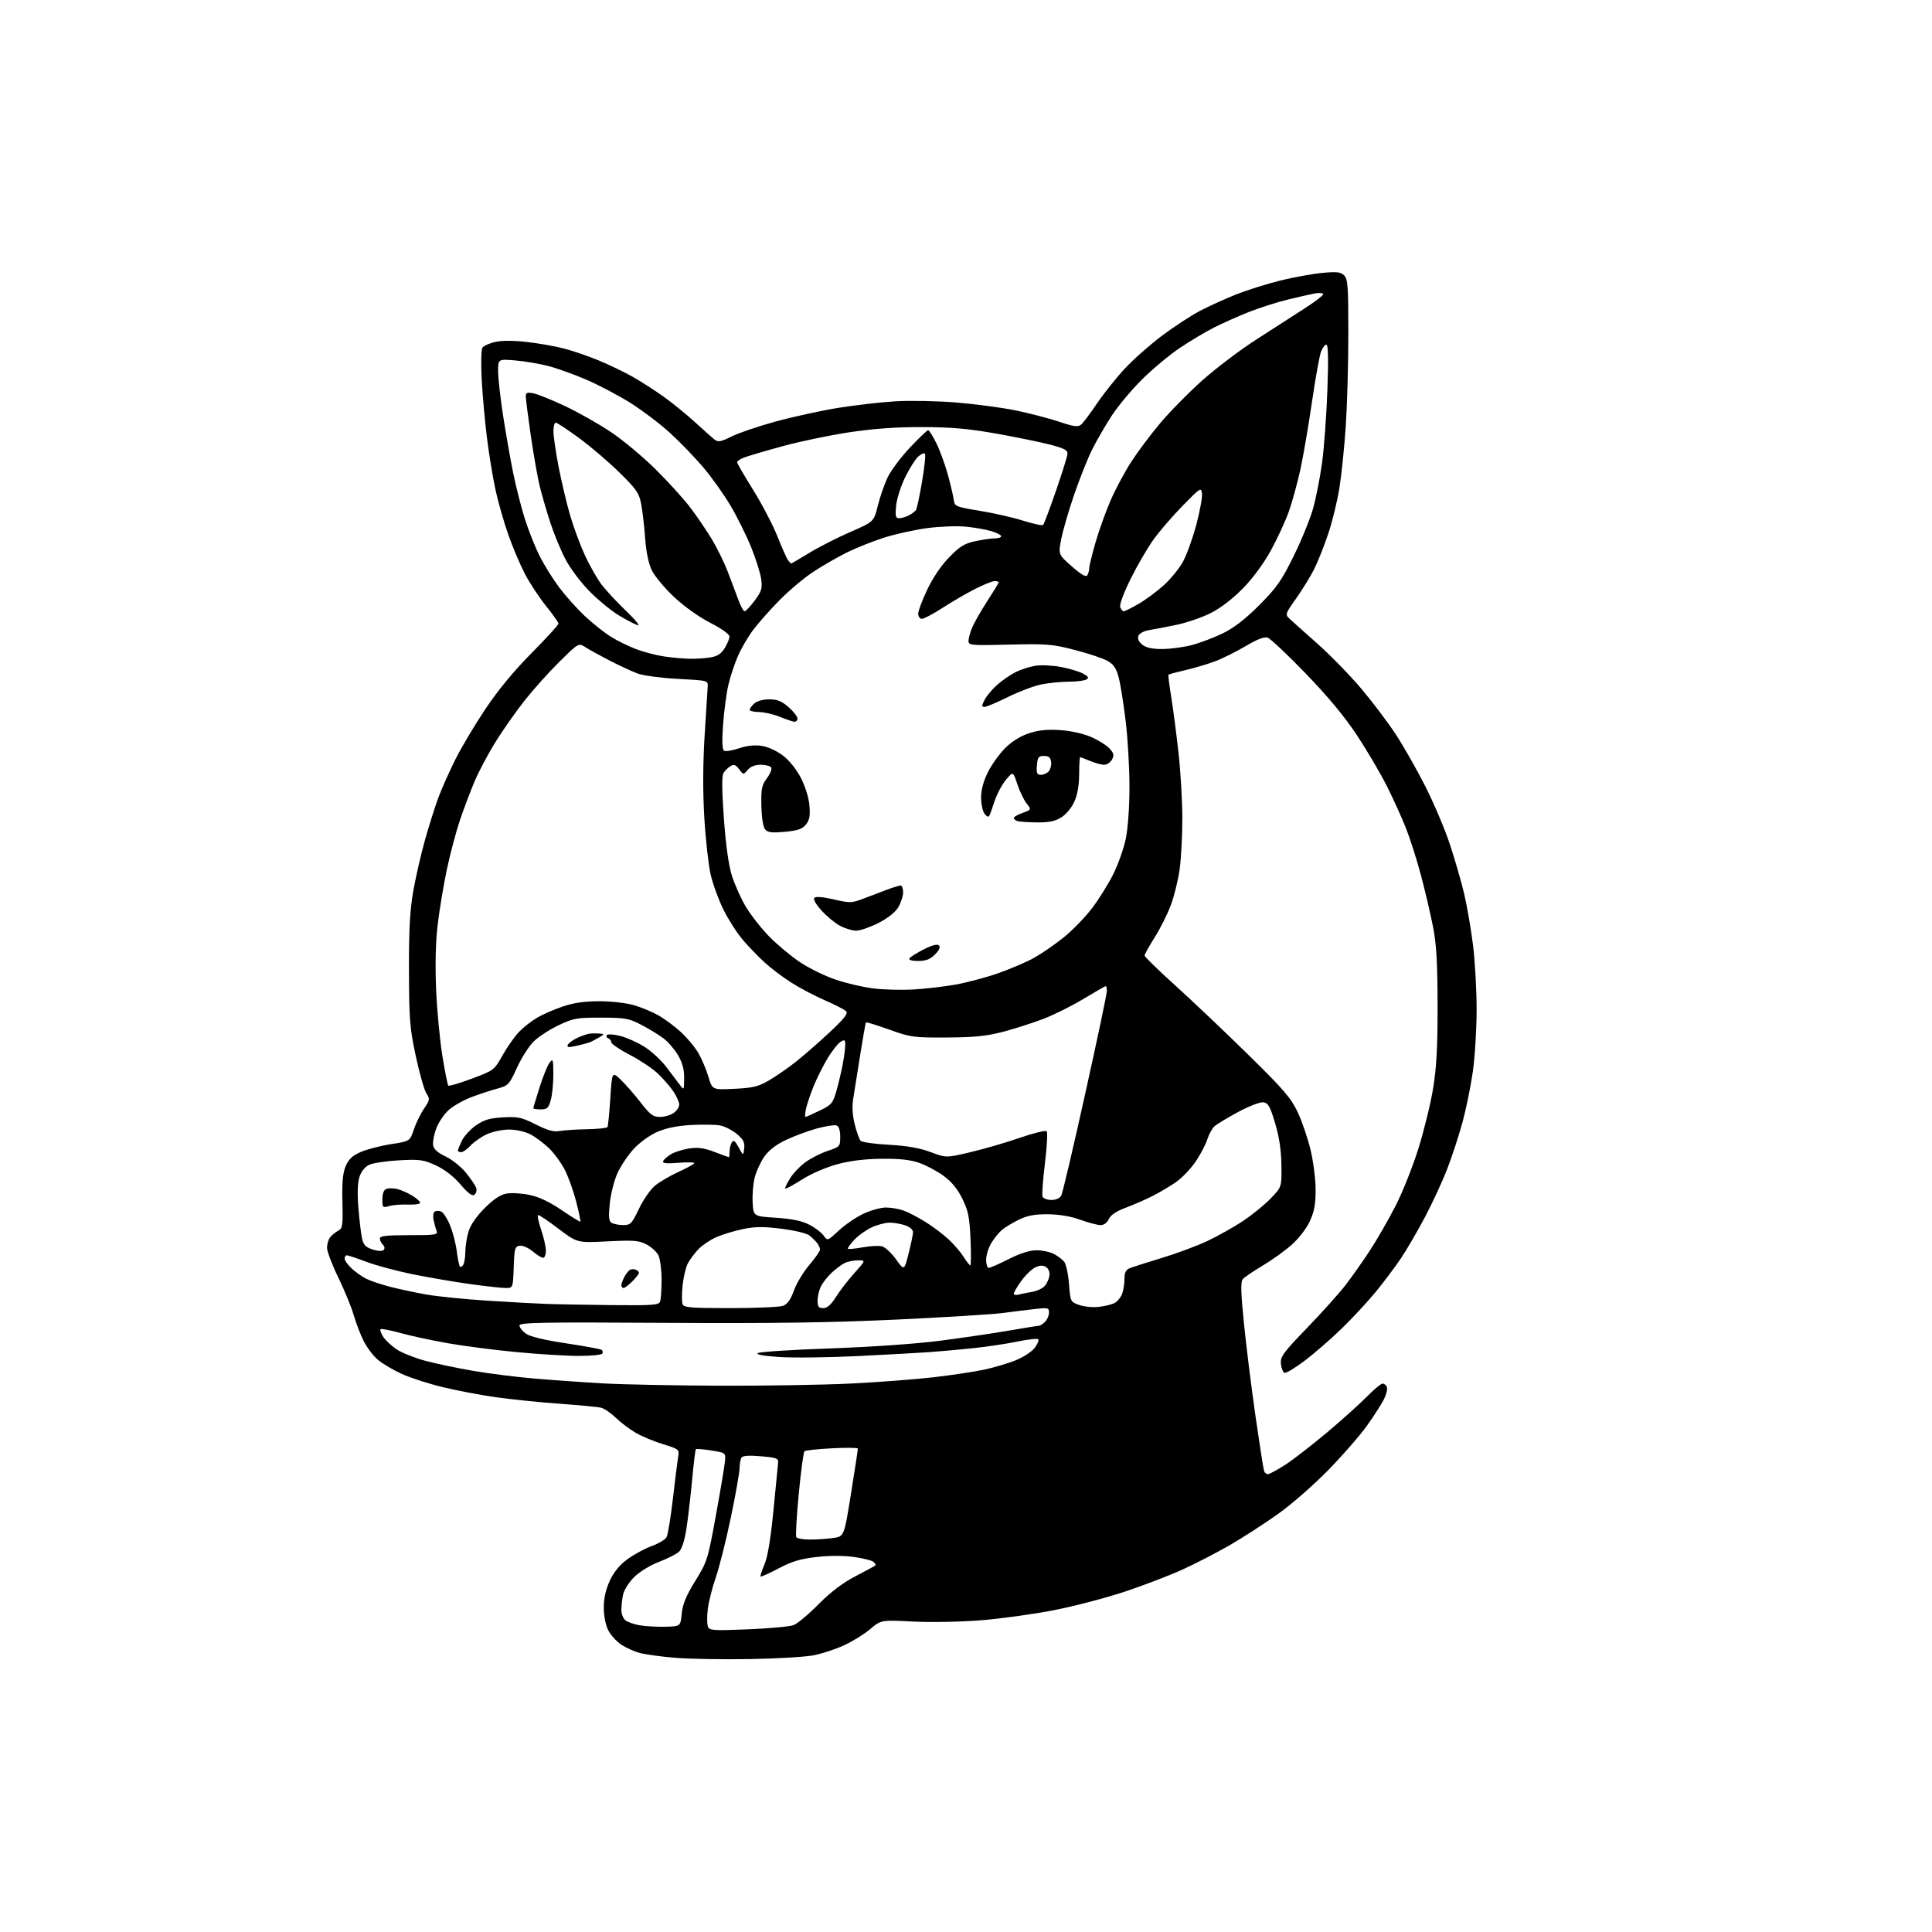 <?xml version="1.0" encoding="UTF-8" standalone="no"?>
<svg 
  version="1.1" 
  xmlns="http://www.w3.org/2000/svg" 
  xmlns:xlink="http://www.w3.org/1999/xlink" 
  xmlns:svg="http://www.w3.org/2000/svg"
  xmlns:rdf="http://www.w3.org/1999/02/22-rdf-syntax-ns#"
  xmlns:cc="http://creativecommons.org/ns#"
  xmlns:dc="http://purl.org/dc/elements/1.1/"
  viewBox="0 0 768 768"
  width="768"
  height="768"
>
<style>svg {background-color: white; }</style>"
<path stroke="none" fill="black" fill-rule="evenodd" d="M298.00,659.51C287.27,659.70 273.96,659.47 268.40,659.00C262.85,658.54 256.50,657.67 254.30,657.08C252.10,656.49 248.77,654.98 246.90,653.73C245.03,652.48 242.71,649.89 241.75,647.98C240.72,645.92 240.01,642.26 240.01,639.00C240.02,635.30 240.81,631.81 242.43,628.31C244.09,624.77 246.33,622.05 249.55,619.72C252.14,617.84 256.46,615.51 259.15,614.54C261.84,613.57 264.47,612.00 264.98,611.04C265.49,610.08 266.61,603.27 267.47,595.90C268.33,588.53 269.26,581.06 269.55,579.30C270.07,576.13 270.02,576.09 263.50,574.07C259.89,572.96 254.98,570.90 252.61,569.51C250.23,568.11 246.68,565.42 244.73,563.53C242.78,561.64 240.13,559.85 238.84,559.56C237.55,559.27 229.97,558.55 222.00,557.97C214.03,557.39 202.78,556.23 197.00,555.41C191.22,554.58 181.91,552.82 176.29,551.48C170.68,550.15 163.26,547.77 159.79,546.19C156.33,544.62 152.02,542.07 150.20,540.53C148.39,539.00 145.86,535.66 144.58,533.12C143.30,530.58 141.51,525.92 140.61,522.78C139.70,519.63 136.94,512.91 134.48,507.85C132.02,502.79 130.00,497.46 130.00,496.01C130.00,494.57 130.56,492.68 131.25,491.82C131.94,490.95 133.37,489.79 134.44,489.23C136.19,488.31 136.35,487.23 136.11,477.75C135.92,470.11 136.27,466.30 137.39,463.60C138.55,460.84 140.03,459.43 143.35,457.96C145.78,456.89 151.18,455.48 155.36,454.83C162.96,453.65 162.96,453.65 164.48,449.05C165.33,446.52 167.15,442.77 168.54,440.73C170.89,437.27 170.95,436.86 169.51,434.66C168.66,433.36 166.76,426.71 165.30,419.90C162.90,408.73 162.63,405.37 162.57,386.00C162.52,369.86 162.93,362.00 164.23,354.48C165.19,348.97 167.31,339.68 168.95,333.85C170.59,328.02 173.01,320.37 174.33,316.87C175.64,313.37 178.63,306.68 180.96,302.00C183.28,297.32 188.63,288.33 192.84,282.02C197.89,274.45 204.17,266.82 211.25,259.67C217.16,253.69 222.00,248.40 222.00,247.90C222.00,247.41 219.77,244.25 217.05,240.87C214.33,237.50 210.55,231.76 208.65,228.12C206.75,224.48 203.78,217.47 202.06,212.55C200.33,207.63 198.07,199.76 197.04,195.05C196.00,190.35 194.47,181.10 193.63,174.50C192.79,167.90 191.83,157.32 191.49,151.00C191.15,144.54 191.28,138.92 191.79,138.18C192.30,137.45 194.58,136.43 196.87,135.92C199.47,135.33 204.18,135.34 209.40,135.93C214.00,136.46 220.63,137.62 224.13,138.53C227.63,139.43 233.88,141.57 238.00,143.28C242.12,144.99 248.19,147.91 251.48,149.77C254.76,151.63 260.31,155.18 263.80,157.68C267.29,160.17 272.93,164.76 276.32,167.87C279.72,170.99 283.23,174.10 284.13,174.79C285.47,175.82 286.63,175.60 290.77,173.52C293.52,172.14 301.42,169.46 308.31,167.57C315.20,165.68 326.38,163.24 333.17,162.14C339.95,161.04 350.23,159.86 356.00,159.52C361.77,159.18 372.57,159.39 380.00,159.99C387.43,160.59 398.00,161.99 403.50,163.10C409.00,164.22 416.81,166.24 420.86,167.59C426.85,169.60 428.50,169.83 429.73,168.81C430.56,168.12 433.44,164.29 436.14,160.29C438.84,156.30 443.81,150.07 447.20,146.45C450.58,142.83 457.21,136.97 461.93,133.43C466.64,129.89 473.43,125.46 477.00,123.58C480.57,121.70 487.05,118.76 491.39,117.04C495.73,115.32 503.61,112.84 508.89,111.53C514.18,110.22 521.69,108.86 525.59,108.49C531.46,107.94 532.97,108.11 534.34,109.49C535.78,110.93 536.00,113.96 535.98,132.82C535.98,144.74 535.51,161.25 534.96,169.50C534.40,177.75 533.27,188.76 532.44,193.96C531.61,199.16 529.61,207.37 527.99,212.19C526.37,217.02 523.86,223.34 522.40,226.24C520.95,229.13 517.73,234.36 515.26,237.85C510.88,244.02 510.81,244.25 512.63,245.97C513.66,246.94 518.68,251.43 523.78,255.95C528.88,260.48 536.72,268.52 541.20,273.84C545.68,279.15 551.84,287.32 554.90,292.00C557.96,296.68 563.23,305.94 566.60,312.60C569.97,319.25 574.36,329.60 576.34,335.60C578.33,341.59 580.89,350.48 582.04,355.33C583.18,360.19 584.76,369.40 585.56,375.80C586.35,382.19 586.99,393.74 586.98,401.46C586.97,409.18 586.29,420.22 585.47,425.99C584.65,431.77 582.82,440.77 581.40,445.99C579.98,451.22 577.26,459.55 575.36,464.50C573.45,469.45 569.44,478.14 566.45,483.80C563.45,489.47 559.12,496.90 556.83,500.30C554.53,503.71 550.07,509.65 546.91,513.50C543.76,517.35 537.65,523.93 533.34,528.12C529.03,532.31 522.41,538.07 518.63,540.91C514.86,543.76 511.26,545.92 510.63,545.72C510.01,545.51 509.36,543.91 509.19,542.16C508.90,539.30 509.99,537.81 519.71,527.73C525.67,521.56 532.61,513.80 535.13,510.50C537.66,507.20 541.98,501.04 544.74,496.81C547.49,492.59 552.01,484.71 554.78,479.31C557.54,473.92 561.63,463.65 563.86,456.50C566.09,449.35 568.73,438.55 569.71,432.50C571.05,424.24 571.49,416.02 571.46,399.50C571.43,382.72 571.01,375.36 569.67,368.50C568.70,363.55 566.57,354.43 564.93,348.23C563.30,342.03 560.58,333.48 558.90,329.23C557.21,324.98 553.80,317.45 551.31,312.50C548.83,307.55 543.54,298.55 539.56,292.50C534.62,285.00 528.11,277.14 519.11,267.80C511.84,260.27 505.00,253.82 503.90,253.47C502.54,253.04 499.70,254.14 495.09,256.88C491.34,259.10 485.85,261.83 482.89,262.93C479.93,264.03 474.64,265.59 471.15,266.40C467.65,267.21 464.66,268.01 464.49,268.19C464.32,268.36 464.81,272.32 465.57,277.00C466.33,281.68 467.63,291.67 468.47,299.21C469.31,306.75 470.00,318.53 470.00,325.38C470.00,332.24 469.51,341.35 468.92,345.62C468.33,349.88 466.74,356.30 465.40,359.86C464.06,363.43 461.17,369.19 458.98,372.65C456.79,376.12 455.00,379.35 455.00,379.85C455.00,380.34 460.51,385.72 467.25,391.80C473.99,397.89 486.98,410.21 496.12,419.18C510.26,433.06 513.20,436.49 515.85,442.10C517.56,445.73 519.86,452.48 520.97,457.10C522.08,461.72 522.98,468.88 522.98,473.00C522.98,478.77 522.44,481.66 520.63,485.54C519.29,488.42 516.20,492.42 513.39,494.89C510.70,497.26 505.49,500.99 501.80,503.18C498.12,505.37 494.60,507.78 493.98,508.53C493.13,509.55 493.26,513.99 494.50,526.20C495.40,535.16 497.47,551.73 499.09,563.00C500.71,574.27 502.24,584.06 502.49,584.75C502.74,585.44 503.42,586.00 504.02,586.00C504.61,586.00 507.65,584.36 510.78,582.36C513.91,580.36 521.42,574.55 527.48,569.45C533.54,564.35 540.73,557.89 543.46,555.09C546.19,552.29 548.96,550.00 549.61,550.00C550.25,550.00 551.03,550.64 551.33,551.41C551.63,552.19 551.07,554.40 550.09,556.32C549.12,558.23 546.13,562.89 543.45,566.65C540.78,570.42 533.94,578.28 528.26,584.12C522.58,589.97 513.56,597.88 508.21,601.70C502.87,605.52 494.14,611.17 488.81,614.25C483.48,617.32 474.93,621.73 469.81,624.04C464.69,626.35 454.52,630.24 447.20,632.68C439.89,635.13 427.26,638.44 419.14,640.04C411.02,641.63 397.88,643.46 389.94,644.09C381.78,644.74 370.01,644.96 362.88,644.59C350.26,643.94 350.26,643.94 345.88,647.63C343.47,649.65 338.79,652.55 335.48,654.06C332.16,655.58 326.76,657.35 323.48,658.00C320.19,658.65 308.73,659.33 298.00,659.51zM297.41,647.68C305.85,647.33 313.98,646.58 315.47,646.01C316.97,645.44 321.42,641.72 325.37,637.73C330.24,632.82 334.94,629.24 340.02,626.60C344.13,624.46 347.69,622.54 347.93,622.34C348.17,622.13 347.90,621.50 347.33,620.93C346.76,620.36 343.27,619.46 339.59,618.94C335.37,618.34 329.80,618.34 324.57,618.94C318.12,619.67 314.74,620.69 309.49,623.47C305.77,625.44 302.56,626.89 302.35,626.68C302.14,626.48 302.83,624.33 303.88,621.90C305.15,618.97 306.34,611.84 307.45,600.50C308.36,591.15 309.20,582.60 309.31,581.50C309.48,579.72 308.72,579.43 302.50,578.89C297.83,578.48 295.26,578.65 294.77,579.39C294.36,580.00 294.02,581.85 294.01,583.50C294.00,585.15 292.46,593.92 290.57,603.00C288.69,612.08 285.98,622.87 284.56,626.98C283.13,631.09 281.69,636.80 281.35,639.67C281.01,642.53 281.04,645.65 281.40,646.59C282.00,648.15 283.47,648.25 297.41,647.68zM264.50,646.65C270.50,646.50 270.50,646.50 271.01,641.40C271.40,637.60 272.77,634.28 276.41,628.40C281.12,620.76 281.39,619.90 284.56,602.50C286.37,592.60 287.99,582.92 288.17,581.00C288.50,577.50 288.50,577.50 282.75,576.59C279.58,576.09 276.82,575.86 276.61,576.09C276.40,576.31 275.72,581.90 275.11,588.50C274.49,595.10 273.47,603.81 272.84,607.85C272.12,612.44 271.02,615.83 269.91,616.85C268.93,617.76 265.34,619.57 261.93,620.88C258.34,622.26 254.17,624.83 252.02,626.98C249.96,629.04 248.02,632.14 247.66,633.97C247.30,635.77 247.00,638.49 247.00,640.00C247.00,641.52 247.71,643.35 248.59,644.07C249.46,644.80 252.05,645.70 254.34,646.09C256.63,646.48 261.20,646.73 264.50,646.65zM321.92,612.00C324.56,612.00 328.71,611.73 331.14,611.39C335.55,610.79 335.55,610.79 338.30,593.64C339.81,584.22 341.04,576.20 341.02,575.84C341.01,575.48 336.39,575.43 330.75,575.72C325.11,576.01 320.18,576.53 319.79,576.88C319.40,577.24 318.37,584.86 317.52,593.82C316.66,602.79 316.22,610.55 316.54,611.06C316.86,611.58 319.28,612.00 321.92,612.00zM286.00,550.84C303.88,550.91 327.50,550.52 338.50,549.97C349.50,549.41 364.22,548.29 371.21,547.47C378.19,546.66 387.11,545.32 391.02,544.50C394.93,543.67 400.65,541.99 403.72,540.75C406.80,539.51 410.23,537.27 411.34,535.77C412.46,534.26 413.07,532.73 412.70,532.37C412.34,532.00 408.54,532.43 404.27,533.32C400.00,534.20 392.23,535.37 387.00,535.91C381.77,536.45 374.12,537.15 370.00,537.45C365.88,537.76 352.82,538.48 341.00,539.06C329.18,539.64 315.05,539.80 309.62,539.42C303.09,538.96 300.28,538.43 301.32,537.84C302.18,537.36 315.18,536.53 330.20,536.01C346.12,535.45 364.17,534.19 373.50,532.99C382.30,531.85 394.62,530.04 400.88,528.96C407.14,527.88 412.62,527.00 413.06,527.00C413.50,527.00 414.56,526.29 415.43,525.43C416.29,524.56 417.00,522.93 417.00,521.79C417.00,519.86 416.61,519.76 411.25,520.37C408.09,520.73 402.32,521.44 398.43,521.96C394.54,522.48 375.64,523.64 356.43,524.55C330.27,525.78 307.06,526.11 264.00,525.85C215.37,525.55 206.50,525.71 206.50,526.89C206.50,527.66 207.62,529.11 209.00,530.11C210.64,531.31 216.10,532.64 224.83,533.96C232.16,535.07 238.58,536.24 239.10,536.56C239.61,536.88 239.77,537.56 239.46,538.07C239.14,538.58 234.93,539.00 230.10,539.00C225.27,539.00 214.16,538.32 205.41,537.49C196.66,536.66 184.32,535.07 178.00,533.95C171.68,532.84 163.20,531.01 159.16,529.89C155.12,528.76 151.58,528.09 151.28,528.39C150.97,528.69 151.48,530.08 152.39,531.47C153.30,532.86 155.73,535.10 157.77,536.45C159.82,537.80 164.88,539.81 169.00,540.92C173.12,542.03 181.68,543.83 188.00,544.92C194.32,546.01 205.35,547.40 212.50,548.00C219.65,548.61 231.80,549.47 239.50,549.91C247.20,550.35 268.12,550.77 286.00,550.84zM290.40,520.00C300.56,520.00 309.97,519.58 311.31,519.07C313.00,518.43 314.31,516.58 315.60,513.00C316.61,510.17 319.37,505.60 321.72,502.85C324.08,500.09 325.99,497.31 325.97,496.67C325.95,496.03 325.39,494.82 324.72,494.00C324.05,493.18 322.67,491.85 321.66,491.05C320.65,490.25 315.70,489.08 310.66,488.45C303.43,487.54 300.19,487.57 295.27,488.59C291.85,489.30 287.08,490.75 284.68,491.82C282.28,492.88 279.09,495.04 277.59,496.62C276.09,498.21 274.22,500.73 273.42,502.22C272.63,503.72 271.69,507.63 271.35,510.90C271.01,514.18 271.00,517.56 271.33,518.43C271.85,519.78 274.53,520.00 290.40,520.00zM327.25,520.00C328.83,520.00 330.35,518.66 332.33,515.52C333.88,513.06 337.19,508.78 339.67,506.02C344.19,501.00 344.19,501.00 341.03,501.00C339.29,501.00 336.89,501.50 335.68,502.12C334.48,502.74 332.22,504.43 330.66,505.87C329.10,507.32 327.19,509.72 326.41,511.20C325.63,512.69 325.00,515.27 325.00,516.95C325.00,519.45 325.41,520.00 327.25,520.00zM436.79,519.51C439.15,519.24 441.98,518.54 443.09,517.95C444.19,517.36 445.52,515.75 446.05,514.37C446.57,513.00 447.00,510.31 447.00,508.41C447.00,505.76 447.52,504.75 449.25,504.07C450.49,503.58 456.23,501.75 462.00,500.00C467.77,498.26 475.88,495.24 480.00,493.29C484.12,491.34 490.43,487.81 494.00,485.44C497.57,483.08 502.52,479.06 505.00,476.52C509.50,471.90 509.50,471.90 509.38,463.20C509.30,457.23 508.52,451.99 506.88,446.50C504.89,439.80 504.13,438.45 502.22,438.18C500.95,438.00 496.56,439.68 492.22,442.01C487.98,444.30 483.73,446.86 482.79,447.71C481.85,448.55 480.57,450.87 479.94,452.87C479.32,454.87 477.27,458.79 475.40,461.59C473.52,464.39 470.07,468.04 467.74,469.71C465.41,471.37 461.15,473.92 458.27,475.37C455.40,476.83 450.53,478.95 447.46,480.10C443.74,481.49 441.50,483.00 440.77,484.60C440.10,486.07 438.83,487.00 437.50,487.00C436.30,487.00 432.66,486.04 429.41,484.87C425.58,483.49 421.03,482.72 416.50,482.69C411.23,482.66 408.38,483.19 405.00,484.86C402.52,486.07 399.52,487.88 398.33,488.88C397.13,489.88 395.22,492.22 394.08,494.10C392.94,495.97 392.01,498.96 392.00,500.75C392.00,502.54 392.46,504.00 393.02,504.00C393.59,504.00 397.18,502.43 401.00,500.50C405.55,498.21 409.36,497.00 412.02,497.00C414.27,497.00 417.35,497.65 418.87,498.43C420.40,499.22 422.26,500.61 423.01,501.52C423.77,502.43 424.63,506.39 424.94,510.33C425.50,517.45 425.53,517.51 429.00,518.75C430.93,519.43 434.43,519.77 436.79,519.51zM243.14,518.80C259.34,518.97 261.87,518.79 262.39,517.42C262.73,516.55 262.99,512.61 262.99,508.67C262.98,504.73 262.41,500.38 261.72,499.00C261.03,497.62 258.90,495.68 256.99,494.68C253.96,493.10 251.93,492.94 241.47,493.46C229.44,494.07 229.44,494.07 222.14,488.54C218.12,485.49 214.44,483.00 213.97,483.00C213.50,483.00 213.98,485.55 215.05,488.66C216.12,491.77 217.00,495.59 217.00,497.16C217.00,498.72 216.50,500.00 215.89,500.00C215.29,500.00 213.42,498.85 211.76,497.45C210.08,496.04 207.78,495.03 206.61,495.20C204.69,495.47 204.47,496.23 204.21,503.75C203.92,512.00 203.92,512.00 200.99,512.00C199.39,512.00 192.99,511.29 186.78,510.43C180.58,509.57 170.32,507.81 164.00,506.53C157.68,505.24 149.41,503.02 145.63,501.59C141.85,500.17 138.37,499.00 137.88,499.00C137.40,499.00 137.00,499.59 137.00,500.31C137.00,501.04 138.24,502.78 139.75,504.20C141.26,505.61 143.87,507.46 145.54,508.31C147.22,509.15 151.49,510.59 155.03,511.51C158.57,512.42 165.07,513.81 169.48,514.59C173.89,515.36 184.70,516.46 193.50,517.02C202.30,517.58 212.88,518.17 217.00,518.32C221.12,518.48 232.89,518.69 243.14,518.80zM404.75,514.65C405.71,514.39 408.13,513.90 410.11,513.57C412.10,513.23 414.42,512.18 415.27,511.23C416.12,510.28 416.97,508.43 417.16,507.12C417.36,505.69 416.83,504.31 415.83,503.67C414.63,502.91 413.43,502.94 411.61,503.77C410.21,504.41 407.70,506.81 406.03,509.11C404.36,511.42 403.00,513.71 403.00,514.22C403.00,514.72 403.79,514.92 404.75,514.65zM247.86,512.00C247.39,512.00 247.00,511.52 247.00,510.93C247.00,510.35 247.52,508.89 248.15,507.68C248.78,506.48 249.75,505.20 250.31,504.84C250.86,504.48 251.92,504.42 252.66,504.70C253.40,504.98 254.00,505.55 254.00,505.97C254.00,506.39 252.81,507.91 251.36,509.36C249.91,510.81 248.34,512.00 247.86,512.00zM361.17,498.33C362.12,494.57 362.92,490.76 362.95,489.85C362.98,488.87 361.72,487.75 359.85,487.10C358.12,486.49 355.31,486.01 353.60,486.02C351.90,486.03 348.70,486.88 346.50,487.90C344.30,488.91 341.18,491.15 339.57,492.86C337.96,494.58 336.84,496.17 337.07,496.40C337.31,496.63 339.93,496.38 342.90,495.84C345.86,495.30 349.32,495.12 350.59,495.43C351.85,495.75 354.36,498.07 356.16,500.58C359.45,505.15 359.45,505.15 361.17,498.33zM184.11,502.86C184.58,502.11 184.98,499.75 184.98,497.62C184.99,495.48 185.55,491.88 186.22,489.62C186.98,487.01 189.33,483.60 192.58,480.32C196.10,476.78 198.85,474.93 201.26,474.48C203.21,474.11 207.33,474.34 210.44,474.99C214.25,475.78 218.40,477.74 223.25,481.03C227.19,483.72 230.55,485.78 230.71,485.62C230.87,485.46 230.13,481.92 229.07,477.76C228.00,473.60 225.98,467.93 224.58,465.16C223.18,462.39 220.34,458.48 218.26,456.46C216.19,454.45 212.83,451.94 210.79,450.90C208.64,449.80 205.06,449.01 202.29,449.02C199.66,449.03 195.70,449.87 193.50,450.89C191.30,451.91 188.41,453.92 187.08,455.37C185.74,456.82 184.05,458.00 183.33,458.00C182.60,458.00 182.00,457.73 182.00,457.40C182.00,457.07 182.71,455.31 183.57,453.49C184.44,451.66 186.97,448.91 189.20,447.36C192.43,445.13 194.62,444.47 199.95,444.17C205.91,443.84 207.35,444.15 212.96,446.98C217.64,449.34 220.09,450.02 222.39,449.60C224.10,449.29 229.00,448.97 233.27,448.89C237.54,448.81 241.23,448.43 241.48,448.04C241.72,447.65 242.23,442.51 242.61,436.61C243.30,425.90 243.30,425.90 246.75,429.20C248.65,431.01 252.21,435.09 254.66,438.25C258.45,443.14 259.60,444.00 262.34,444.00C264.11,444.00 266.56,443.30 267.78,442.44C269.00,441.59 270.00,440.07 270.00,439.08C270.00,438.09 268.92,435.69 267.60,433.75C266.29,431.81 263.47,428.60 261.35,426.62C259.23,424.64 254.24,421.33 250.25,419.26C246.27,417.19 243.01,414.98 243.00,414.33C243.00,413.69 242.44,412.97 241.75,412.72C241.06,412.47 240.85,411.90 241.28,411.44C241.71,410.98 244.19,411.17 246.78,411.86C249.38,412.55 253.69,414.52 256.37,416.24C259.05,417.96 262.87,421.51 264.87,424.13C266.87,426.76 269.27,429.94 270.21,431.20C271.89,433.48 271.91,433.45 271.96,428.59C271.99,425.12 271.28,422.45 269.55,419.49C268.20,417.19 265.61,414.18 263.80,412.80C261.98,411.42 258.02,408.99 255.00,407.42C249.98,404.81 248.58,404.55 239.00,404.53C229.31,404.50 228.00,404.74 221.99,407.58C218.41,409.28 213.95,412.20 212.07,414.08C210.20,415.96 207.22,420.65 205.47,424.50C202.44,431.15 202.04,431.57 197.80,432.71C195.35,433.36 190.75,434.87 187.59,436.05C184.42,437.24 180.33,439.53 178.48,441.15C176.64,442.77 174.39,446.04 173.48,448.42C172.57,450.80 171.98,453.81 172.16,455.12C172.40,456.82 173.83,458.14 177.17,459.73C179.73,460.96 183.38,463.88 185.26,466.23C187.15,468.58 188.96,471.25 189.29,472.18C189.61,473.10 189.33,474.31 188.65,474.88C187.75,475.63 186.25,474.54 183.04,470.82C180.23,467.55 176.71,464.84 173.21,463.24C168.29,460.99 166.85,460.79 158.63,461.24C153.61,461.52 148.28,462.32 146.78,463.02C145.10,463.81 143.62,465.63 142.91,467.77C142.16,470.04 142.00,474.26 142.45,479.88C142.82,484.62 143.46,490.07 143.85,492.00C144.44,494.84 145.23,495.72 148.04,496.66C150.11,497.35 151.88,497.45 152.45,496.91C153.05,496.34 152.95,495.55 152.20,494.80C151.54,494.14 151.00,493.02 151.00,492.30C151.00,491.31 153.75,491.00 162.61,491.00C173.25,491.00 174.16,490.86 173.54,489.25C173.16,488.29 172.62,486.32 172.33,484.87C172.04,483.43 172.25,481.96 172.81,481.62C173.36,481.27 174.49,481.25 175.32,481.57C176.14,481.88 177.71,484.25 178.80,486.82C179.89,489.39 181.11,493.98 181.51,497.00C181.90,500.02 182.46,502.89 182.74,503.36C183.02,503.83 183.64,503.60 184.11,502.86zM385.71,503.00C386.01,503.00 386.05,498.32 385.80,492.61C385.41,483.85 384.90,481.32 382.56,476.54C380.67,472.67 378.31,469.78 375.14,467.46C372.59,465.58 368.25,463.26 365.50,462.29C361.90,461.02 357.70,460.56 350.50,460.63C343.78,460.70 337.97,461.41 332.79,462.81C328.35,464.01 322.43,466.58 318.81,468.88C315.36,471.08 312.37,472.70 312.16,472.49C311.94,472.28 312.79,470.46 314.03,468.46C315.27,466.45 318.05,463.53 320.21,461.96C322.38,460.39 326.36,458.38 329.07,457.48C333.87,455.88 334.00,455.73 334.00,451.89C334.00,449.40 333.47,447.74 332.58,447.39C331.80,447.09 328.32,447.62 324.83,448.56C321.35,449.51 315.80,451.56 312.50,453.12C308.47,455.02 305.61,457.22 303.81,459.81C302.33,461.93 300.61,465.66 300.00,468.10C299.38,470.54 299.02,475.00 299.19,478.02C299.50,483.50 299.50,483.50 308.50,484.08C314.86,484.50 318.73,485.30 321.68,486.82C323.99,488.00 326.55,489.95 327.39,491.15C328.92,493.33 328.92,493.33 333.51,489.09C336.04,486.76 340.45,483.77 343.31,482.44C346.16,481.11 350.12,480.02 352.10,480.01C354.08,480.00 357.23,480.53 359.10,481.18C360.97,481.83 364.98,483.91 368.00,485.81C371.02,487.70 375.22,490.89 377.31,492.88C379.41,494.87 382.03,497.96 383.14,499.75C384.25,501.54 385.41,503.00 385.71,503.00zM247.70,486.98C250.65,487.00 251.13,486.51 253.96,480.58C255.65,477.04 258.48,472.92 260.26,471.41C262.04,469.91 266.31,467.39 269.75,465.83C273.19,464.26 276.00,462.70 276.00,462.35C276.00,462.01 273.11,461.96 269.58,462.24C264.88,462.62 263.28,462.44 263.61,461.58C263.86,460.93 265.29,459.67 266.78,458.79C268.28,457.91 271.54,456.89 274.03,456.52C277.44,456.01 279.90,456.35 284.03,457.92C287.04,459.06 289.61,460.00 289.75,460.00C289.89,460.00 290.01,458.99 290.02,457.75C290.02,456.51 290.43,454.87 290.91,454.10C291.59,453.03 292.22,453.50 293.64,456.10C295.47,459.50 295.47,459.50 295.83,456.51C296.11,454.12 295.52,452.96 292.89,450.76C291.07,449.25 288.08,447.73 286.24,447.38C284.39,447.04 279.20,446.96 274.69,447.21C269.19,447.52 264.79,448.41 261.27,449.95C258.32,451.23 254.26,454.17 251.93,456.69C249.67,459.14 246.76,463.48 245.46,466.32C244.16,469.17 242.78,474.58 242.40,478.35C241.86,483.70 242.01,485.39 243.10,486.08C243.87,486.57 245.94,486.98 247.70,486.98zM154.75,479.42C152.12,480.18 152.00,480.06 152.00,476.72C152.00,474.45 152.56,473.00 153.58,472.61C154.45,472.27 156.36,472.28 157.83,472.63C159.30,472.97 161.96,474.14 163.75,475.21C165.54,476.28 167.00,477.59 167.00,478.11C167.00,478.64 164.86,478.96 162.25,478.84C159.64,478.72 156.26,478.98 154.75,479.42zM417.93,477.00C419.78,477.00 421.29,476.32 421.88,475.23C422.40,474.25 426.69,456.01 431.41,434.69C436.14,413.37 440.00,395.04 440.00,393.96C440.00,392.88 439.80,392.00 439.56,392.00C439.32,392.00 435.38,394.25 430.81,397.01C426.24,399.77 419.12,403.33 415.00,404.93C410.88,406.52 403.68,408.84 399.00,410.08C392.23,411.87 387.64,412.35 376.50,412.42C363.17,412.50 362.07,412.35 353.54,409.30C348.61,407.53 344.43,406.24 344.25,406.42C344.07,406.60 343.01,412.54 341.89,419.62C340.78,426.71 339.53,434.52 339.13,437.00C338.66,439.88 338.90,443.48 339.78,447.00C340.54,450.02 341.60,452.95 342.13,453.50C342.66,454.05 347.73,454.76 353.40,455.07C360.59,455.47 365.58,456.35 369.90,457.96C376.11,460.28 376.11,460.28 385.80,458.00C391.14,456.74 399.95,454.18 405.39,452.30C410.83,450.41 415.63,449.24 416.06,449.69C416.50,450.13 416.19,455.86 415.38,462.41C414.57,468.96 414.14,474.92 414.42,475.66C414.71,476.40 416.29,477.00 417.93,477.00zM320.19,444.00C320.43,444.00 322.95,442.88 325.78,441.51C330.53,439.22 331.06,438.61 332.46,433.76C333.29,430.87 334.43,426.08 334.99,423.11C335.54,420.15 336.00,416.66 336.00,415.36C336.00,413.28 335.76,413.13 334.11,414.17C333.06,414.82 330.77,417.73 329.00,420.65C327.24,423.56 324.71,428.62 323.38,431.90C322.06,435.17 320.70,439.24 320.36,440.93C320.03,442.62 319.95,444.00 320.19,444.00zM214.95,441.00C213.33,441.00 212.00,440.80 212.00,440.55C212.00,440.31 213.11,436.58 214.47,432.28C215.83,427.98 217.61,423.57 218.44,422.48C219.82,420.65 219.94,421.01 219.96,427.00C219.98,430.57 219.52,435.19 218.95,437.25C218.04,440.50 217.51,441.00 214.95,441.00zM291.89,432.82C299.25,432.47 301.42,431.95 305.57,429.54C308.28,427.96 312.98,424.74 316.00,422.37C319.02,420.00 325.10,414.71 329.50,410.62C335.53,405.00 337.22,402.88 336.36,402.00C335.74,401.35 331.91,399.38 327.86,397.62C323.81,395.85 317.80,392.68 314.50,390.57C311.20,388.47 306.48,384.90 304.00,382.64C301.52,380.38 297.61,376.33 295.31,373.65C293.01,370.96 289.54,365.55 287.60,361.63C285.66,357.71 283.37,351.43 282.50,347.68C281.64,343.94 280.50,333.85 279.99,325.27C279.37,314.98 279.40,303.84 280.09,292.58C280.67,283.19 281.22,274.38 281.32,273.00C281.50,270.50 281.50,270.50 269.50,269.87C262.90,269.52 255.68,268.56 253.46,267.74C251.24,266.91 246.29,264.62 242.46,262.65C238.63,260.67 234.26,258.27 232.75,257.30C230.01,255.54 230.01,255.54 222.41,263.02C218.24,267.13 211.97,274.12 208.49,278.54C205.01,282.96 199.82,290.35 196.96,294.96C194.10,299.57 190.40,306.53 188.74,310.42C187.08,314.32 184.43,321.31 182.85,325.96C181.28,330.61 178.90,339.61 177.56,345.96C176.23,352.31 174.60,362.23 173.93,368.00C173.16,374.69 172.96,383.94 173.37,393.50C173.73,401.75 174.85,413.57 175.86,419.76C176.86,425.95 177.93,431.26 178.21,431.55C178.50,431.84 182.72,430.59 187.59,428.77C196.36,425.50 196.46,425.41 199.78,419.48C201.63,416.19 204.56,412.02 206.31,410.20C208.05,408.39 211.30,405.84 213.53,404.54C215.76,403.23 220.36,401.23 223.76,400.08C228.06,398.63 232.47,398.00 238.29,398.00C242.96,398.00 249.03,398.70 252.07,399.59C255.06,400.46 259.50,402.33 261.94,403.74C264.38,405.15 268.35,408.12 270.76,410.34C273.17,412.57 276.24,416.26 277.58,418.55C278.92,420.84 280.73,425.08 281.59,427.98C283.15,433.24 283.15,433.24 291.89,432.82zM229.34,415.70C226.11,416.46 225.30,416.39 225.67,415.41C225.94,414.72 227.64,413.45 229.46,412.59C231.28,411.72 233.60,410.94 234.63,410.85C235.66,410.76 237.40,410.76 238.50,410.86C240.32,411.01 240.27,411.16 238.00,412.48C236.62,413.27 235.05,414.10 234.50,414.32C233.95,414.55 231.63,415.17 229.34,415.70zM363.00,393.34C367.68,393.08 375.22,392.21 379.77,391.40C384.33,390.59 391.98,388.56 396.77,386.88C401.57,385.20 407.98,382.46 411.00,380.79C414.02,379.11 419.36,375.44 422.85,372.62C426.35,369.80 431.42,364.57 434.13,361.00C436.84,357.43 440.62,351.35 442.54,347.50C444.46,343.65 446.69,337.35 447.50,333.50C448.36,329.37 448.97,320.96 448.98,312.99C448.99,305.57 448.33,293.87 447.51,286.99C446.69,280.12 445.46,272.27 444.76,269.55C443.79,265.74 442.78,264.18 440.35,262.77C438.62,261.76 432.77,259.79 427.35,258.39C418.31,256.05 416.17,255.88 401.25,256.24C385.95,256.62 385.00,256.53 385.00,254.79C385.00,253.77 385.65,251.38 386.44,249.48C387.24,247.58 389.94,242.85 392.44,238.98C394.95,235.11 397.00,231.73 397.00,231.47C397.00,231.21 396.27,231.00 395.37,231.00C394.48,231.00 391.00,232.40 387.63,234.11C384.27,235.82 378.46,239.19 374.73,241.61C370.99,244.02 367.28,246.00 366.47,246.00C365.66,246.00 365.00,245.09 365.00,243.97C365.00,242.86 366.62,238.52 368.61,234.34C370.84,229.64 374.18,224.72 377.36,221.48C381.61,217.13 383.41,216.03 387.80,215.11C390.71,214.50 394.20,214.00 395.55,214.00C396.90,214.00 398.00,213.62 398.00,213.16C398.00,212.70 396.21,211.78 394.01,211.12C391.82,210.46 387.19,209.66 383.74,209.34C380.28,209.02 373.47,209.28 368.61,209.93C363.75,210.58 356.11,212.25 351.64,213.66C347.16,215.06 340.35,217.78 336.50,219.70C332.65,221.62 326.57,225.13 323.00,227.51C319.43,229.88 313.48,234.90 309.80,238.66C306.11,242.42 301.47,247.65 299.48,250.28C297.49,252.91 294.75,257.58 293.39,260.66C292.03,263.74 290.28,269.01 289.51,272.38C288.74,275.75 287.81,282.83 287.43,288.11C286.96,294.74 287.09,297.94 287.85,298.41C288.46,298.79 291.11,298.36 293.73,297.47C296.89,296.40 299.94,296.07 302.75,296.49C305.25,296.86 308.75,298.46 311.24,300.35C313.81,302.32 316.63,305.84 318.41,309.31C320.14,312.70 321.52,317.19 321.77,320.28C322.11,324.35 321.79,326.03 320.35,327.79C318.90,329.56 317.10,330.18 311.98,330.65C306.73,331.13 305.19,330.94 304.14,329.67C303.34,328.71 302.76,325.03 302.66,320.29C302.52,313.50 302.81,312.09 304.87,309.35C306.17,307.61 306.93,305.70 306.56,305.10C306.19,304.49 304.33,304.00 302.43,304.00C300.21,304.00 298.37,304.72 297.26,306.01C295.53,308.03 295.53,308.03 293.81,305.76C292.44,303.97 291.73,303.72 290.36,304.57C289.41,305.15 288.17,306.36 287.61,307.25C286.91,308.36 286.95,314.03 287.74,325.19C288.50,335.78 289.61,343.78 290.91,348.00C292.02,351.57 294.54,357.20 296.52,360.50C298.50,363.80 302.68,369.12 305.81,372.32C308.94,375.51 314.44,380.10 318.04,382.50C321.63,384.91 328.05,388.04 332.30,389.46C336.54,390.89 343.28,392.45 347.26,392.93C351.24,393.41 358.32,393.60 363.00,393.34zM364.99,382.00C362.45,382.00 361.12,381.61 361.51,380.98C361.86,380.42 364.41,378.81 367.19,377.40C370.56,375.69 372.58,375.18 373.24,375.84C373.91,376.51 373.39,377.70 371.67,379.42C369.74,381.36 368.06,382.00 364.99,382.00zM340.28,369.96C338.75,369.93 335.89,369.06 333.93,368.02C331.96,366.98 328.66,364.26 326.58,361.96C324.29,359.42 323.17,357.43 323.73,356.87C324.29,356.31 327.32,356.57 331.47,357.53C337.96,359.03 338.55,359.02 343.40,357.15C346.20,356.08 350.42,354.48 352.77,353.60C355.12,352.72 357.48,352.00 358.02,352.00C358.56,352.00 359.00,353.24 359.00,354.75C358.99,356.26 358.11,358.95 357.03,360.72C355.80,362.73 352.81,365.07 349.06,366.97C345.76,368.64 341.81,369.98 340.28,369.96zM412.00,326.92C408.43,326.88 404.94,326.62 404.25,326.34C403.56,326.06 403.00,325.51 403.00,325.12C403.00,324.72 404.58,323.83 406.52,323.13C410.03,321.86 410.03,321.86 408.08,319.37C407.00,318.01 405.35,314.57 404.41,311.74C402.70,306.59 402.70,306.59 399.87,309.99C398.31,311.86 396.29,315.66 395.38,318.44C394.48,321.22 393.50,323.91 393.21,324.40C392.93,324.90 392.09,324.47 391.35,323.46C390.61,322.45 390.00,319.54 390.00,317.01C390.00,314.00 390.94,310.51 392.70,306.97C394.19,303.98 397.27,299.68 399.54,297.40C402.17,294.78 405.61,292.62 408.97,291.51C412.80,290.24 416.22,289.88 421.38,290.22C425.60,290.50 430.60,291.61 433.65,292.93C436.48,294.16 439.79,296.21 440.99,297.49C442.79,299.40 442.97,300.18 442.05,301.91C441.43,303.06 440.03,304.00 438.93,304.00C437.83,304.00 435.32,303.32 433.35,302.50C431.37,301.68 429.59,301.00 429.38,301.00C429.17,301.00 428.99,304.04 428.98,307.75C428.96,312.23 428.31,315.92 427.04,318.73C425.93,321.17 423.72,323.81 421.81,324.98C419.34,326.48 416.86,326.97 412.00,326.92zM413.82,308.00C414.88,308.00 416.29,307.35 416.95,306.56C417.61,305.76 418.01,304.07 417.83,302.81C417.59,301.10 416.85,300.50 415.00,300.50C412.83,300.50 412.46,301.00 412.19,304.25C411.93,307.40 412.19,308.00 413.82,308.00zM315.75,286.90C315.06,286.84 312.48,285.96 310.00,284.95C307.52,283.94 303.81,283.08 301.75,283.05C299.69,283.02 298.00,282.62 298.00,282.15C298.00,281.69 298.82,280.57 299.83,279.65C300.91,278.68 303.35,278.00 305.79,278.00C308.99,278.00 310.73,278.70 313.47,281.10C315.41,282.81 317.00,284.84 317.00,285.60C317.00,286.37 316.44,286.95 315.75,286.90zM391.36,281.00C390.16,281.00 390.17,280.57 391.42,278.15C392.23,276.58 394.51,273.88 396.48,272.15C398.45,270.43 401.73,268.17 403.78,267.15C405.83,266.12 409.35,265.00 411.62,264.65C413.88,264.30 418.37,264.51 421.60,265.10C424.82,265.70 428.77,266.86 430.38,267.69C432.64,268.86 432.98,269.40 431.90,270.09C431.13,270.57 427.93,270.98 424.80,270.98C421.66,270.99 416.71,271.50 413.80,272.10C410.88,272.71 404.96,274.96 400.63,277.10C396.31,279.25 392.13,281.00 391.36,281.00zM274.00,261.87C276.48,261.93 280.23,261.69 282.35,261.34C285.23,260.87 286.69,259.91 288.10,257.60C289.14,255.90 289.99,253.82 289.99,253.00C289.99,252.14 286.72,249.82 282.31,247.56C277.75,245.21 271.88,241.02 267.87,237.24C264.15,233.73 260.20,228.98 259.09,226.68C257.82,224.03 256.85,219.38 256.46,214.00C256.13,209.32 255.42,203.23 254.90,200.45C254.05,195.97 253.06,194.53 246.22,187.81C241.97,183.64 234.75,177.47 230.16,174.11C225.58,170.75 221.42,168.00 220.91,168.00C220.41,168.00 220.00,169.55 220.00,171.45C220.00,173.35 220.92,179.66 222.04,185.49C223.17,191.31 225.21,199.95 226.58,204.69C227.96,209.43 230.62,216.63 232.50,220.71C234.38,224.78 237.35,230.00 239.08,232.31C240.82,234.61 245.23,239.36 248.87,242.85C252.52,246.33 254.60,248.90 253.50,248.55C252.40,248.19 249.08,246.46 246.12,244.70C243.16,242.94 237.90,238.64 234.43,235.14C230.82,231.49 226.66,225.94 224.69,222.14C222.80,218.49 220.09,211.90 218.67,207.50C217.25,203.10 215.42,196.80 214.60,193.50C213.77,190.20 212.18,181.20 211.05,173.50C209.93,165.80 209.01,158.66 209.01,157.62C209.00,156.06 209.51,155.85 212.14,156.38C213.87,156.72 219.56,159.03 224.79,161.51C230.02,163.99 238.15,168.60 242.87,171.76C247.59,174.92 255.55,181.55 260.56,186.50C265.56,191.45 271.80,198.32 274.41,201.77C277.02,205.22 280.85,210.85 282.92,214.27C284.99,217.70 287.82,223.43 289.19,227.00C290.57,230.57 292.48,235.64 293.43,238.25C294.39,240.86 295.54,243.00 296.00,243.00C296.45,243.00 298.25,241.09 299.99,238.75C302.71,235.09 303.08,233.92 302.60,230.30C302.30,227.99 300.51,222.28 298.63,217.60C296.74,212.93 293.02,205.43 290.35,200.93C287.68,196.43 282.77,189.54 279.43,185.62C276.09,181.70 270.15,175.57 266.23,171.99C262.31,168.42 255.26,163.09 250.58,160.15C245.89,157.21 238.05,153.07 233.15,150.96C228.25,148.84 221.41,146.38 217.94,145.49C214.48,144.59 208.58,143.60 204.82,143.28C198.00,142.71 198.00,142.71 198.01,147.60C198.02,150.30 198.90,158.22 199.98,165.20C201.06,172.19 202.87,182.44 203.99,187.98C205.12,193.51 207.21,201.75 208.64,206.27C210.07,210.80 212.71,217.43 214.51,221.00C216.30,224.58 219.81,230.21 222.30,233.53C224.79,236.84 229.29,241.88 232.30,244.73C235.32,247.57 239.94,251.28 242.59,252.96C245.24,254.63 249.88,256.93 252.90,258.06C255.93,259.20 260.90,260.49 263.95,260.94C267.00,261.39 271.52,261.81 274.00,261.87zM461.90,258.00C465.02,258.00 470.26,257.32 473.54,256.48C476.82,255.64 482.43,253.53 486.00,251.80C490.52,249.60 494.95,246.18 500.56,240.57C507.49,233.62 509.40,230.90 514.28,221.00C517.39,214.68 520.87,206.12 522.01,202.00C523.16,197.88 524.74,189.78 525.54,184.00C526.33,178.22 527.28,165.29 527.65,155.25C528.10,142.89 527.98,137.00 527.28,137.00C526.71,137.00 525.75,138.24 525.14,139.75C524.54,141.26 522.92,150.21 521.55,159.63C520.18,169.05 518.10,181.19 516.93,186.61C515.75,192.02 513.66,199.62 512.28,203.48C510.90,207.34 507.68,214.29 505.13,218.92C502.31,224.05 497.96,229.94 494.00,233.97C489.93,238.11 485.13,241.78 481.21,243.74C477.75,245.47 471.67,247.56 467.71,248.38C463.74,249.21 458.86,250.15 456.85,250.47C454.71,250.81 452.92,251.77 452.54,252.77C452.11,253.89 452.63,255.09 454.05,256.24C455.55,257.46 457.97,258.00 461.90,258.00zM446.72,242.99C447.15,242.99 449.76,241.69 452.52,240.10C455.27,238.52 459.79,235.20 462.55,232.71C465.32,230.23 468.79,225.97 470.27,223.24C471.76,220.51 474.13,213.92 475.55,208.60C476.97,203.28 477.98,197.70 477.81,196.21C477.51,193.61 477.21,193.80 470.16,201.00C466.13,205.12 460.89,211.20 458.52,214.50C456.15,217.80 452.07,224.83 449.45,230.12C446.63,235.80 444.94,240.40 445.31,241.37C445.65,242.26 446.29,243.00 446.72,242.99zM432.21,228.70C432.63,228.04 432.98,226.76 432.98,225.86C432.99,224.96 434.15,220.25 435.56,215.38C436.97,210.52 439.69,202.99 441.60,198.64C443.51,194.29 447.14,187.53 449.66,183.62C452.18,179.70 457.37,172.78 461.18,168.24C464.99,163.70 472.47,156.09 477.81,151.32C483.14,146.55 492.77,139.24 499.22,135.08C505.66,130.91 514.32,125.33 518.47,122.69C522.61,120.04 526.00,117.46 526.00,116.96C526.00,116.46 524.54,116.31 522.75,116.63C520.96,116.96 515.98,118.09 511.67,119.15C507.37,120.21 500.49,122.42 496.39,124.05C492.28,125.68 486.13,128.42 482.71,130.14C479.30,131.87 473.12,135.54 469.00,138.31C464.88,141.08 458.07,146.75 453.89,150.92C449.70,155.09 444.24,161.65 441.76,165.50C439.28,169.35 435.87,175.26 434.17,178.64C432.47,182.01 429.30,189.96 427.11,196.31C424.92,202.65 422.58,210.66 421.90,214.11C420.66,220.39 420.66,220.39 426.06,225.14C429.78,228.42 431.68,229.52 432.21,228.70zM314.52,224.00C314.67,224.00 317.88,222.11 321.65,219.81C325.42,217.50 332.75,213.77 337.94,211.51C347.39,207.39 347.39,207.39 348.97,200.95C349.84,197.40 351.63,192.29 352.94,189.59C354.25,186.90 358.23,181.61 361.79,177.84C365.34,174.08 368.56,171.00 368.96,171.00C369.35,171.00 370.86,173.42 372.31,176.37C373.75,179.33 375.82,185.06 376.91,189.12C378.00,193.18 379.03,197.61 379.19,198.96C379.48,201.27 380.14,201.53 389.50,203.06C395.00,203.96 402.77,205.73 406.77,206.99C410.77,208.26 414.32,209.01 414.66,208.67C415.01,208.33 417.28,202.30 419.71,195.27C422.14,188.25 424.21,181.63 424.31,180.56C424.47,178.96 423.28,178.30 417.50,176.77C413.65,175.76 403.98,173.77 396.00,172.36C384.82,170.38 378.06,169.79 366.50,169.77C356.16,169.75 347.13,170.40 337.44,171.87C329.70,173.03 317.78,175.53 310.94,177.41C304.10,179.29 297.26,181.31 295.75,181.89C294.24,182.47 293.00,183.30 293.00,183.73C293.00,184.15 295.87,189.11 299.38,194.73C302.89,200.36 307.24,208.69 309.04,213.23C310.85,217.78 312.75,222.06 313.28,222.75C313.81,223.44 314.37,224.00 314.52,224.00zM357.44,206.00C358.37,206.00 360.11,205.48 361.32,204.85C362.52,204.22 363.78,203.26 364.13,202.73C364.48,202.20 365.57,197.09 366.54,191.38C367.52,185.67 368.03,180.70 367.67,180.34C367.31,179.97 366.10,180.51 364.98,181.52C363.86,182.53 361.54,186.21 359.83,189.70C358.11,193.19 356.49,198.29 356.22,201.02C355.82,205.22 356.01,206.00 357.44,206.00z" />

</svg>